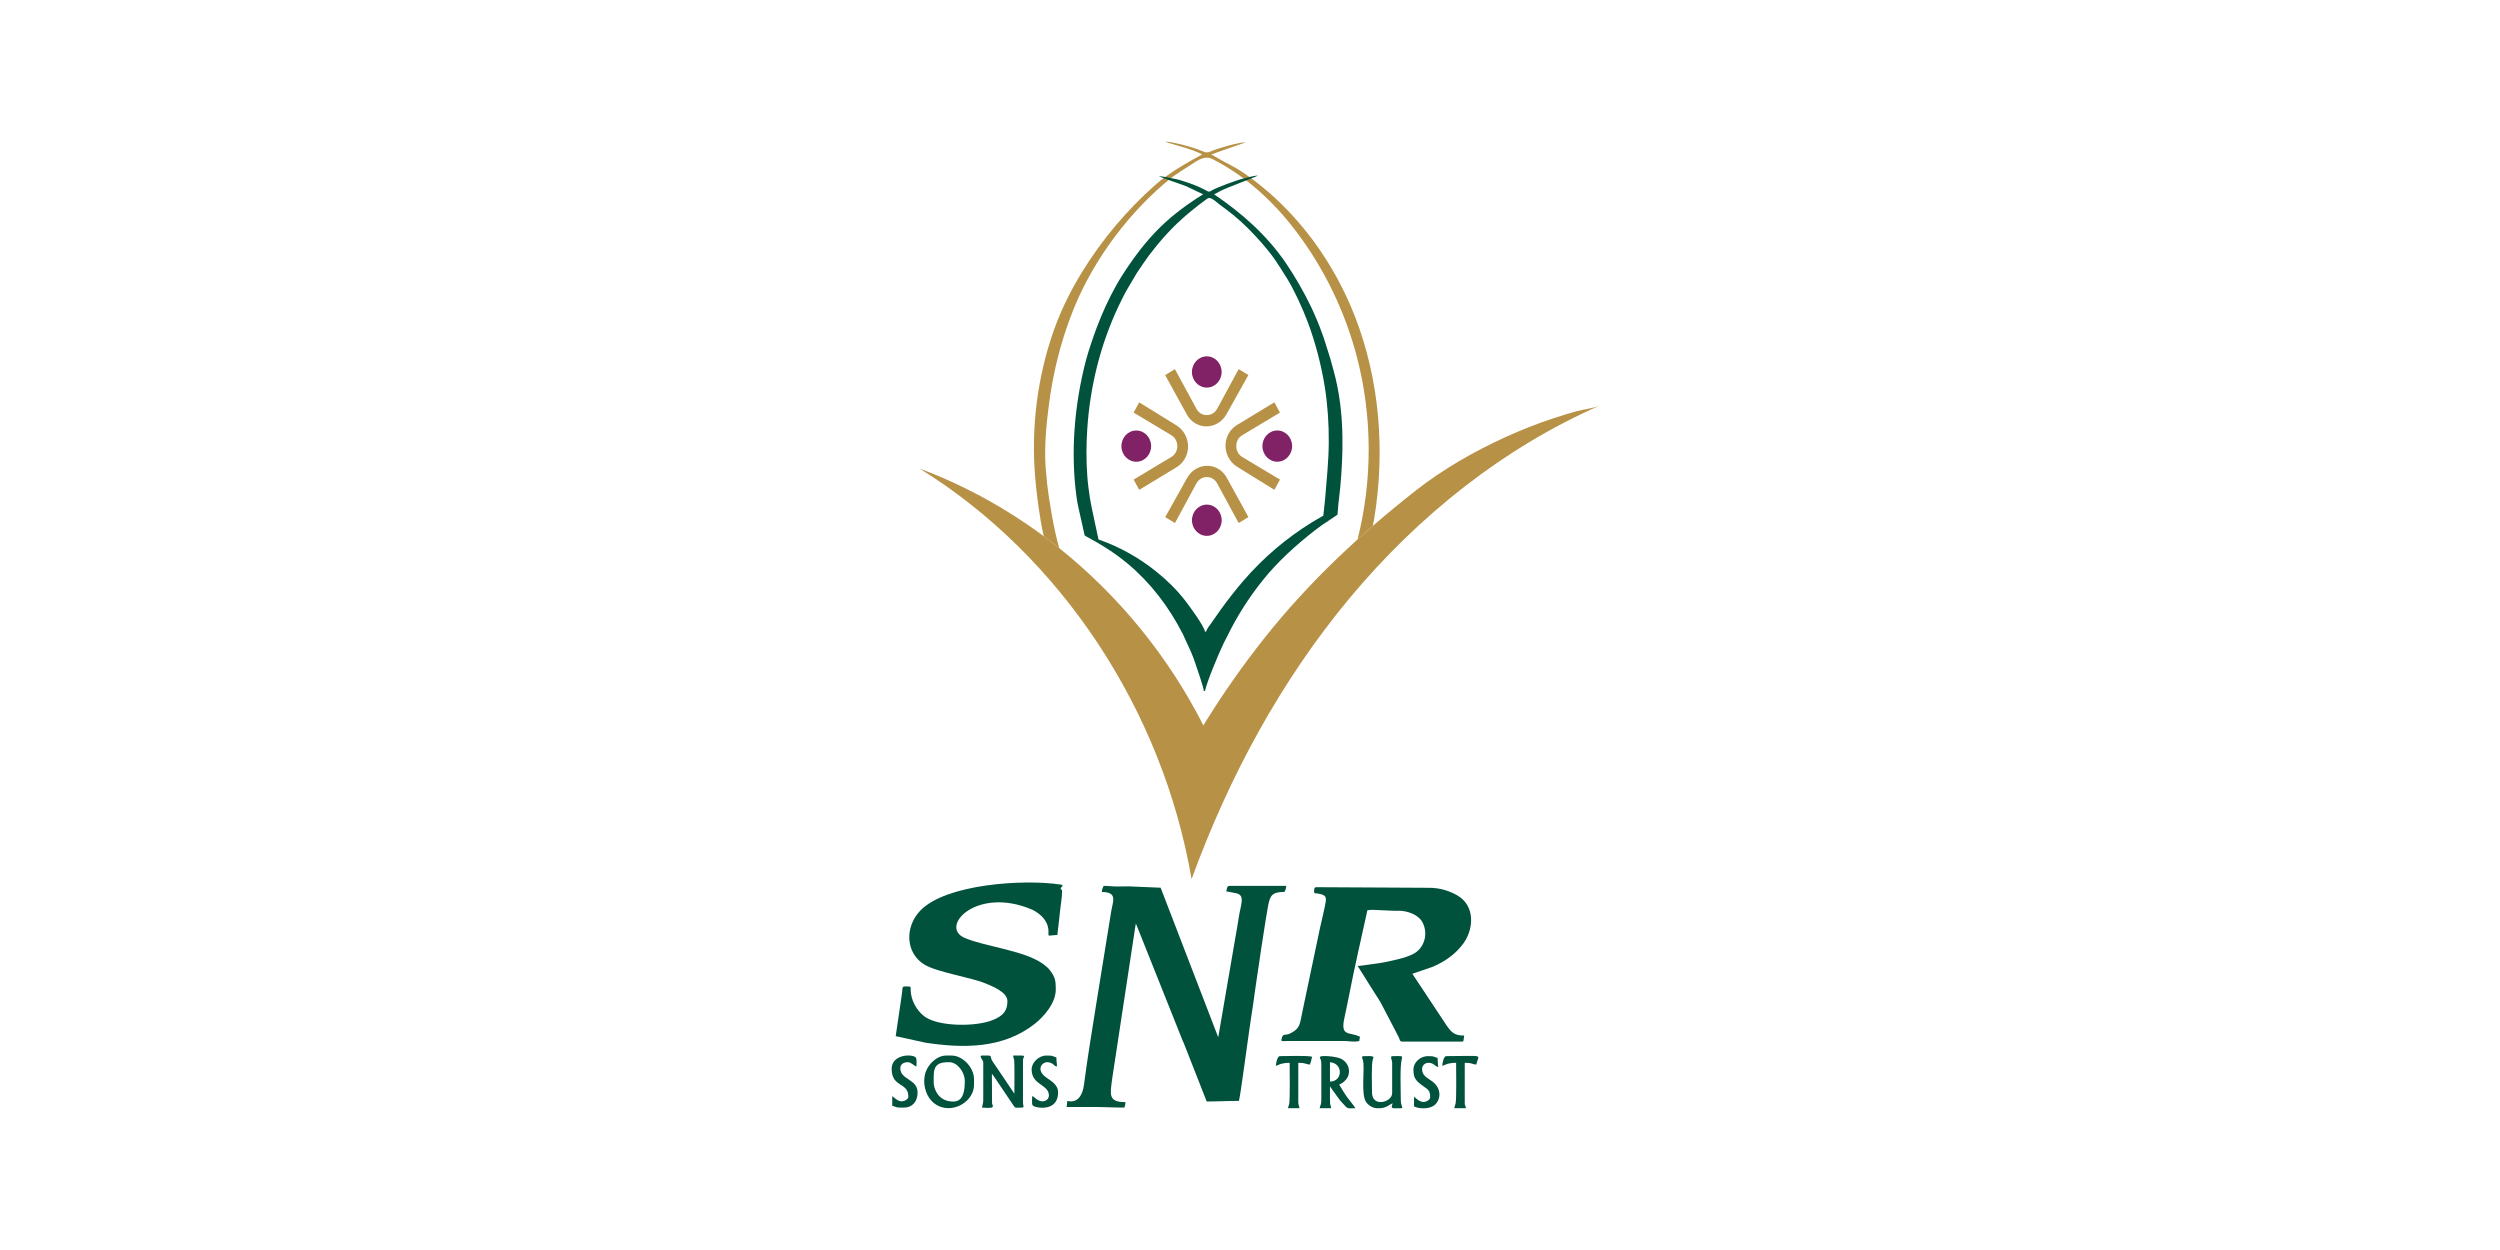 <svg width="300" height="150" viewBox="0 0 300 150" fill="none" xmlns="http://www.w3.org/2000/svg">
<g clip-path="url(#clip0_2035_397)">
<path fill-rule="evenodd" clip-rule="evenodd" d="M192 48.654C180.459 53.714 170.23 61.851 161.987 71.736C153.745 81.621 147.459 93.224 142.989 105.503C139.522 85.181 127.281 66.699 110.356 56.232C115.646 58.198 120.663 60.95 125.251 64.348C125.881 64.814 126.504 65.292 127.117 65.783C134.231 71.471 140.203 78.75 144.403 87.048C144.536 86.831 144.67 86.613 144.805 86.398C146.898 83.038 149.172 79.805 151.611 76.718C154.373 73.221 157.359 69.988 160.52 66.954C161.304 66.203 162.1 65.462 162.906 64.733C163.508 64.189 164.114 63.653 164.728 63.121C166.419 61.651 168.151 60.229 169.922 58.843C173.208 56.27 176.889 54.172 180.652 52.454C182.495 51.612 184.378 50.87 186.293 50.23C187.251 49.911 188.216 49.618 189.188 49.35C190.08 49.104 191.156 49.023 192 48.654Z" fill="#B79145"/>
<path fill-rule="evenodd" clip-rule="evenodd" d="M164.906 62.243C164.874 62.438 164.841 62.635 164.797 62.83C164.776 62.929 164.754 63.025 164.728 63.121C164.114 63.653 163.508 64.189 162.906 64.733C164.713 57.603 164.687 49.97 162.834 42.855C161.398 37.334 158.865 32.138 155.463 27.672C152.759 24.117 149.407 21.061 145.481 19.085C144.439 18.561 143.494 19.426 142.599 19.975C142.289 20.165 141.329 20.772 140.686 21.235C135.694 25.2 131.323 30.964 128.864 37.013C128.515 37.873 128.193 38.749 127.897 39.634C126.944 42.488 126.28 45.446 125.888 48.441C125.513 51.301 125.226 54.342 125.583 57.208C125.619 57.502 125.633 57.846 125.657 58.074C125.842 59.776 126.499 63.804 127.117 65.783C126.504 65.292 125.881 64.814 125.251 64.348C124.755 62.213 124.377 59.179 124.216 57.239C123.723 51.293 124.485 45.231 126.461 39.634C126.944 38.268 127.522 36.937 128.169 35.649C129.203 33.59 130.418 31.632 131.758 29.779C133.106 27.917 134.588 26.159 136.18 24.524C136.955 23.73 137.756 22.963 138.584 22.232C140.287 20.729 142.301 19.606 144.261 18.526C142.953 17.868 141.406 17.516 140.085 17.104C140.085 17.104 139.854 17.01 139.839 17C140.669 17 142.731 17.564 143.58 17.863C144.526 18.194 144.661 18.445 145.298 18.164C146.227 17.759 148.654 17.073 149.513 17.073L145.368 18.526C145.467 18.591 145.568 18.652 145.669 18.713C146.855 19.424 148.082 19.96 149.232 20.747C150.312 21.488 151.349 22.296 152.34 23.161C154.322 24.899 156.117 26.872 157.691 29.02C159.695 31.756 161.345 34.774 162.591 37.967C165.56 45.593 166.236 54.124 164.906 62.243Z" fill="#B79145"/>
<path fill-rule="evenodd" clip-rule="evenodd" d="M160.024 44.444C159.892 43.966 159.774 43.546 159.654 43.088L158.843 40.525C158.523 39.665 158.249 38.86 157.878 38.05C157.693 37.643 157.554 37.289 157.373 36.912C156.536 35.154 155.383 33.145 154.303 31.563C151.984 28.175 149.01 25.57 145.693 23.32C146.018 23.141 146.256 23.027 146.566 22.86C147.134 22.556 150.704 21.243 150.945 21.068C150.488 21.068 149.451 21.369 149.217 21.42C148.491 21.582 146.174 22.442 145.484 22.812C145.313 22.905 145.176 23.037 144.978 22.981C144.892 22.958 144.605 22.784 144.519 22.738C143.674 22.298 142.755 21.969 141.851 21.691C141.639 21.625 141.425 21.557 141.211 21.509C141.021 21.463 139.471 21.142 139.058 21.142C139.18 21.253 141.952 22.184 142.385 22.366L144.379 23.32C143.316 23.97 142.601 24.469 141.755 25.101C140.893 25.744 140.068 26.445 139.289 27.199C137.475 28.957 135.961 31.009 134.592 33.16C134.342 33.554 134.133 33.916 133.902 34.326C133.029 35.89 132.295 37.494 131.624 39.267C131.207 40.363 130.594 42.167 130.293 43.321C128.931 48.578 128.433 54.37 129.208 59.812C129.261 60.186 129.333 60.556 129.415 60.925L130.154 64.232C130.207 64.285 130.187 64.272 130.272 64.328C132.052 65.282 133.765 66.334 135.333 67.648C138.078 69.95 140.27 72.814 141.925 76.06L142.917 78.216C143.119 78.697 143.333 79.251 143.482 79.726C143.679 80.351 144.418 82.393 144.459 82.914H144.598C144.865 81.71 146.188 78.56 146.809 77.247C146.956 76.933 147.095 76.713 147.247 76.399C148.414 73.983 149.869 71.708 151.527 69.636C153.351 67.359 155.518 65.413 157.784 63.642C158.08 63.412 158.381 63.19 158.684 62.974C159.266 62.557 159.863 62.167 160.465 61.788C160.474 61.78 160.486 61.775 160.496 61.768C160.513 61.626 160.542 61.294 160.566 60.988C160.592 60.664 160.614 60.373 160.614 60.373C160.628 60.265 160.643 60.156 160.657 60.05C160.722 59.551 160.775 59.053 160.823 58.552C161.013 56.52 161.124 54.468 161.092 52.426C161.054 49.732 160.746 47.035 160.024 44.444ZM158.761 61.904C158.309 62.152 157.861 62.415 157.421 62.686C154.375 64.561 151.604 66.921 149.232 69.667C148.253 70.8 147.322 72.002 146.443 73.219C146.083 73.72 145.727 74.223 145.38 74.737C145.173 75.04 144.829 75.423 144.735 75.792H144.598C144.427 75.023 142.823 72.86 142.238 72.096C141.235 70.79 140.051 69.641 138.786 68.619C136.688 66.921 134.325 65.606 131.818 64.738L131.005 60.93C130.926 60.558 130.854 60.184 130.796 59.809C130.794 59.786 130.791 59.764 130.786 59.741C130.654 58.866 130.536 57.99 130.474 57.102C130.336 55.215 130.351 53.317 130.476 51.43C130.815 46.334 132.061 41.319 134.227 36.74C134.503 36.153 134.794 35.574 135.098 34.999L136.421 32.758C136.907 32.026 137.369 31.361 137.874 30.65C138.528 29.807 139.192 28.973 139.912 28.186C140.746 27.27 141.639 26.412 142.582 25.62C143.044 25.23 143.518 24.858 143.994 24.489C144.223 24.312 144.451 24.135 144.69 23.97C144.795 23.9 144.937 23.776 145.07 23.758C145.452 23.71 146.155 24.406 146.441 24.613C147.021 25.033 147.593 25.461 148.144 25.921C149.278 26.865 150.336 27.943 151.308 29.046C152.792 30.731 153.281 31.563 154.431 33.392C155.292 34.766 156.276 36.945 156.88 38.521C157.821 40.983 158.571 43.86 158.983 46.483C159.327 48.679 159.469 50.908 159.452 53.132C159.435 55.339 159.204 57.535 159.023 59.739C159.007 59.949 158.987 60.161 158.961 60.373L158.8 61.884C158.788 61.889 158.773 61.897 158.761 61.904Z" fill="#00523C"/>
<path fill-rule="evenodd" clip-rule="evenodd" d="M160.465 61.788C159.865 62.175 159.257 62.656 158.684 62.974C159.266 62.557 159.863 62.167 160.465 61.788Z" fill="#00523C"/>
<path fill-rule="evenodd" clip-rule="evenodd" d="M132.225 107.041C134.169 107.041 133.531 108.162 133.332 109.44L131.535 120.56C131.025 123.793 130.507 126.865 130.081 130.149C129.923 131.383 129.348 132.423 128.08 132.112L127.998 132.838H131.258C132.562 132.838 133.62 132.911 134.922 132.911C134.994 132.752 135.054 132.494 135.059 132.256C132.952 132.256 133.216 131.355 133.466 129.417L136.077 112.248C136.156 111.75 136.204 111.266 136.305 110.816L141.882 124.79C141.988 125.045 142.055 125.167 142.159 125.443L144.805 132.18C146.097 132.18 147.312 132.107 148.676 132.107C148.924 130.984 149.641 125.41 149.889 123.79C149.98 123.196 150.043 122.67 150.136 122.09C150.312 121 150.471 119.892 150.622 118.748C150.764 117.673 150.957 116.557 151.116 115.413C151.26 114.368 151.44 113.202 151.618 112.091C151.804 110.935 151.946 109.913 152.15 108.797C152.405 107.408 152.67 107.034 154.137 107.034C154.246 106.816 154.337 106.636 154.344 106.307H147.502C147.233 106.307 147.213 106.71 147.156 106.963L148.33 107.183C149.448 107.426 148.909 108.476 148.666 110.004C148.561 110.672 148.452 111.368 148.325 112.043L146.188 124.476L139.277 106.525L135.887 106.383C135.384 106.34 134.684 106.378 134.162 106.381C133.541 106.383 133.11 106.307 132.434 106.307C132.326 106.525 132.235 106.705 132.227 107.034" fill="#00523C"/>
<path fill-rule="evenodd" clip-rule="evenodd" d="M159.113 107.914C159.113 108.415 158.521 110.798 158.396 111.373L156.295 121.372C155.973 122.814 156.079 123.365 154.9 123.975C154.241 124.317 154.06 124.008 153.863 124.418C153.851 124.441 153.757 124.772 153.76 124.79C153.796 125.01 153.938 124.924 154.551 124.919H161.328C161.992 124.919 162.425 125.088 163.123 124.919C163.13 124.6 163.169 124.694 163.193 124.41C161.932 123.775 160.804 124.479 161.34 122.1C161.393 121.865 161.47 121.493 161.516 121.268C161.639 120.661 161.761 120.122 161.872 119.535C162.461 116.458 163.414 112.278 164.09 109.222C164.321 109.222 164.487 109.177 164.634 109.179L167.203 109.29C167.42 109.308 167.672 109.29 167.894 109.29C168.897 109.301 170.189 109.748 170.68 110.649C171.435 112.031 170.925 113.728 169.667 114.432C169.101 114.748 168.353 114.965 167.644 115.138C166.919 115.312 166.085 115.499 165.384 115.598C164.93 115.661 164.583 115.714 164.16 115.765C163.797 115.808 163.275 115.909 162.916 115.909L164.978 119.191C165.243 119.563 165.445 119.937 165.695 120.327L167.846 124.458C167.949 124.694 167.978 124.992 168.238 124.992H175.426C175.641 124.992 175.602 124.909 175.643 124.711C175.665 124.613 175.693 124.375 175.703 124.266C174.507 124.266 174.185 123.894 173.569 123.021L169.482 116.853L171.931 116.013C173.355 115.418 174.767 114.427 175.672 113.118C176.877 111.375 176.99 108.671 174.892 107.456C174.002 106.94 172.838 106.53 171.483 106.535L157.936 106.462C157.708 106.462 157.674 106.76 157.695 107.008C157.717 107.282 157.809 107.16 158.169 107.231C158.619 107.322 159.11 107.398 159.11 107.914" fill="#00523C"/>
<path fill-rule="evenodd" clip-rule="evenodd" d="M120.891 120.124C120.891 121.351 120.345 121.895 119.176 122.389C117.179 123.231 112.533 123.234 110.878 121.931C110 121.24 109.329 120.059 109.285 118.882C109.264 118.315 109.384 118.379 108.52 118.379C108.253 118.379 108.294 118.733 108.263 118.978C108.222 119.3 108.205 119.434 108.162 119.745L107.484 124.337L111.027 125.116C115.577 125.817 120.369 125.855 124.177 122.854C125.253 122.007 126.694 120.382 126.694 118.743C126.694 117.701 126.627 117.25 125.989 116.433C125.789 116.175 125.806 116.208 125.575 115.998C123.489 114.085 118.31 113.662 115.735 112.537C112.658 111.191 117.242 106.282 123.903 109.179C124.339 109.369 124.991 109.875 125.255 110.227C126.21 111.494 125.575 112.309 125.934 112.273L126.898 112.187C126.898 111.75 127.002 111.325 127.038 110.892C127.077 110.404 127.139 110.022 127.185 109.518C127.262 108.653 127.454 107.765 127.454 106.821C126.891 106.538 127.964 106.252 127.269 106.146C122.845 105.475 113.508 106.075 110.435 109.273C108.54 111.246 108.66 114.376 110.938 115.757C112.42 116.656 116.546 117.301 118.213 117.991C118.914 118.28 120.889 119.019 120.889 120.122" fill="#00523C"/>
<path fill-rule="evenodd" clip-rule="evenodd" d="M117.99 127.464V132.041C117.99 132.459 117.879 132.562 117.85 132.914C118.146 132.914 118.93 133.03 119.101 132.851C119.205 132.742 119.077 132.567 119.046 132.39L119.027 128.843L119.388 129.336C119.515 129.536 119.597 129.663 119.729 129.85L121.649 132.701C121.87 132.995 121.808 132.914 122.621 132.914C122.97 132.914 122.758 132.636 122.758 132.332V127.244C122.758 126.629 123.487 126.662 121.584 126.662C121.594 127.062 121.618 126.839 121.69 127.133C121.764 127.431 121.724 130.854 121.724 131.242L120.203 128.987C119.955 128.593 119.691 128.241 119.431 127.839C119.299 127.636 119.169 127.5 119.056 127.287C118.697 126.612 119.25 126.662 117.853 126.662C117.393 126.662 117.992 127.244 117.992 127.462" fill="#00523C"/>
<path fill-rule="evenodd" clip-rule="evenodd" d="M116.883 130.154V129.498C116.883 128.097 115.521 126.665 114.189 126.665H113.566C112.382 126.665 111.403 127.725 111.085 128.636C110.645 129.906 111.059 131.31 111.749 132.064C113.563 134.045 116.883 132.529 116.883 130.154ZM112.045 129.863C112.045 129.23 111.97 128.324 112.382 127.892C112.779 127.474 113.359 127.464 113.91 127.464C114.886 127.464 115.774 128.653 115.774 129.716C115.774 130.779 115.661 132.188 114.391 132.188C113.383 132.188 112.651 131.717 112.269 130.857C112.146 130.584 112.04 130.235 112.04 129.863H112.045Z" fill="#00523C"/>
<path fill-rule="evenodd" clip-rule="evenodd" d="M165.262 132.987C165.724 132.987 165.955 132.987 166.39 132.792C166.691 132.661 166.845 132.476 167.129 132.405C166.797 133.129 167.158 132.987 168.096 132.987C168.498 132.987 168.096 132.765 168.096 132.041C168.096 130.93 167.968 127.96 168.219 127.067C168.339 126.634 168.175 126.738 167.129 126.738C166.729 126.738 167.059 127.171 167.059 127.537V131.171C167.059 132.292 164.641 132.922 164.641 131.097C164.641 130.237 164.538 127.732 164.752 127.054C164.817 126.847 164.858 126.961 164.79 126.837C164.704 126.68 164.011 126.738 163.744 126.738C163.277 126.738 163.465 126.9 163.551 127.224C163.813 128.205 163.275 131.224 163.919 132.221C164.165 132.6 164.704 132.987 165.264 132.987" fill="#00523C"/>
<path fill-rule="evenodd" clip-rule="evenodd" d="M158.559 127.682V132.041C158.559 132.532 158.429 132.636 158.352 132.987H159.736C159.695 132.464 159.591 132.932 159.596 131.753C159.596 131.292 159.596 130.832 159.596 130.371L160.787 132.026C161.879 133.187 161.47 132.987 162.637 132.987C162.594 132.818 161.821 131.892 161.639 131.639C161.275 131.13 161.025 130.662 160.7 130.154C161.109 129.926 161.148 129.954 161.48 129.592C162.177 128.835 161.946 127.578 160.943 127.062C160.351 126.758 158.619 126.627 158.432 126.806C158.242 126.986 158.557 126.897 158.557 127.682M159.596 129.789V127.464C161.225 127.606 161.133 129.789 159.596 129.789Z" fill="#00523C"/>
<path fill-rule="evenodd" clip-rule="evenodd" d="M123.795 128.337C123.795 130.24 125.869 130.101 125.869 131.462C125.869 132.001 125.198 132.479 124.36 131.887C124.144 131.732 124.093 131.598 123.865 131.535C123.865 131.846 123.783 132.416 123.918 132.641C124.101 132.939 126.973 133.539 126.973 131.097C126.973 130.123 126.081 129.696 125.522 129.281C124.293 128.372 125.017 127.464 125.66 127.464C125.907 127.464 126.131 127.548 126.307 127.656C126.603 127.839 126.487 127.942 126.834 127.973C126.834 127.512 126.766 127.366 126.766 126.882C126.196 126.743 126.506 126.665 125.59 126.665C124.608 126.665 123.793 127.538 123.793 128.337" fill="#00523C"/>
<path fill-rule="evenodd" clip-rule="evenodd" d="M107 128.264C107 130.541 109.004 129.822 109.004 131.606C109.004 131.94 108.432 132.216 108.075 132.15C107.616 132.066 107.378 131.75 107.07 131.532V132.696C107.828 132.881 107.267 132.914 108.453 132.914C109.444 132.914 110.111 132.236 110.111 131.097C110.111 129.465 108.037 129.594 108.037 128.19C108.037 127.694 108.446 127.464 108.934 127.464C109.363 127.464 109.615 127.874 109.971 127.973C109.971 127.654 110.051 127.09 109.885 126.897C109.502 126.455 106.998 126.487 106.998 128.261" fill="#00523C"/>
<path fill-rule="evenodd" clip-rule="evenodd" d="M169.616 128.337C169.616 129.22 169.77 129.554 170.523 130.144C171.286 130.741 171.62 130.715 171.62 131.679C171.62 131.993 171.072 132.302 170.692 132.226C170.177 132.122 170.011 131.836 169.684 131.606V132.77C170.333 133.099 171.637 133.119 172.227 132.537C172.956 131.818 172.946 130.548 171.854 129.759C171.139 129.243 170.651 129.066 170.651 128.261C170.651 127.846 171.014 127.535 171.411 127.535C172.061 127.535 172.147 127.935 172.585 128.044C172.556 127.677 172.515 127.431 172.515 126.953C171.948 126.814 172.255 126.735 171.341 126.735C170.478 126.735 169.614 127.449 169.614 128.334" fill="#00523C"/>
<path fill-rule="evenodd" clip-rule="evenodd" d="M173.073 127.899C173.324 127.839 173.499 127.712 173.795 127.639C174.127 127.56 174.358 127.535 174.734 127.535C174.734 128.34 174.794 131.874 174.673 132.416C174.606 132.724 174.548 132.696 174.527 132.987H175.908C175.879 132.631 175.77 132.722 175.77 132.405V127.535C176.713 127.535 176.615 127.707 177.151 127.753C177.442 126.442 178.289 126.735 173.557 126.735C173.225 126.735 173.078 127.626 173.073 127.897" fill="#00523C"/>
<path fill-rule="evenodd" clip-rule="evenodd" d="M153.098 127.899C153.348 127.839 153.521 127.712 153.82 127.639C154.152 127.56 154.383 127.535 154.758 127.535C154.758 128.355 154.818 131.937 154.698 132.486C154.635 132.77 154.604 132.745 154.551 132.985H155.932C155.905 132.646 155.795 132.626 155.795 132.259V127.535C156.738 127.535 156.639 127.707 157.178 127.753C157.296 127.492 157.385 127.12 157.455 126.806C156.786 126.642 154.431 126.736 153.584 126.736C153.242 126.736 153.103 127.768 153.1 127.897" fill="#00523C"/>
<path d="M144.815 46.511C145.799 46.511 146.597 45.672 146.597 44.636C146.597 43.601 145.799 42.761 144.815 42.761C143.83 42.761 143.032 43.601 143.032 44.636C143.032 45.672 143.83 46.511 144.815 46.511Z" fill="#812166"/>
<path d="M143.513 50.84C143.903 51.058 144.324 51.169 144.764 51.169C145.748 51.169 146.672 50.61 147.175 49.709L149.807 45.003L148.638 44.297L146.049 49.077C145.794 49.535 145.332 49.81 144.812 49.81C144.293 49.81 143.867 49.552 143.605 49.112L140.992 44.3L139.82 45.008L142.459 49.81C142.717 50.248 143.08 50.605 143.511 50.845L143.513 50.84Z" fill="#B79145"/>
<path d="M146.601 62.455C146.615 61.42 145.828 60.569 144.843 60.554C143.859 60.54 143.049 61.367 143.036 62.402C143.022 63.438 143.808 64.289 144.793 64.303C145.777 64.318 146.587 63.491 146.601 62.455Z" fill="#812166"/>
<path d="M146.119 56.222C145.729 56.004 145.308 55.893 144.868 55.893C143.884 55.893 142.96 56.452 142.457 57.353L139.825 62.059L140.994 62.764L143.583 57.985C143.838 57.527 144.3 57.251 144.819 57.251C145.339 57.251 145.765 57.509 146.027 57.95L148.64 62.762L149.812 62.053L147.172 57.251C146.915 56.814 146.552 56.457 146.121 56.217L146.119 56.222Z" fill="#B79145"/>
<path d="M153.332 55.405C154.316 55.371 155.087 54.505 155.055 53.47C155.022 52.435 154.198 51.624 153.214 51.658C152.23 51.692 151.459 52.559 151.491 53.593C151.524 54.628 152.348 55.44 153.332 55.405Z" fill="#812166"/>
<path d="M147.375 52.161C147.168 52.571 147.062 53.013 147.062 53.477C147.062 54.511 147.593 55.483 148.45 56.012L152.925 58.779L153.596 57.55L149.051 54.828C148.616 54.559 148.354 54.074 148.354 53.527C148.354 52.981 148.599 52.533 149.018 52.257L153.594 49.509L152.92 48.277L148.354 51.053C147.937 51.323 147.598 51.705 147.37 52.158L147.375 52.161Z" fill="#B79145"/>
<path d="M136.424 55.408C137.408 55.367 138.173 54.495 138.134 53.46C138.095 52.426 137.266 51.62 136.282 51.662C135.298 51.703 134.532 52.575 134.572 53.61C134.611 54.644 135.44 55.45 136.424 55.408Z" fill="#812166"/>
<path d="M142.255 54.901C142.462 54.491 142.568 54.048 142.568 53.585C142.568 52.55 142.036 51.579 141.179 51.05L136.705 48.282L136.033 49.512L140.578 52.234C141.013 52.502 141.276 52.988 141.276 53.535C141.276 54.081 141.03 54.529 140.612 54.805L136.036 57.552L136.709 58.785L141.276 56.009C141.692 55.738 142.031 55.356 142.26 54.903L142.255 54.901Z" fill="#B79145"/>
</g>
<defs>
<clipPath id="clip0_2035_397">
<rect width="85" height="116" fill="white" transform="translate(107 17)"/>
</clipPath>
</defs>
</svg>

